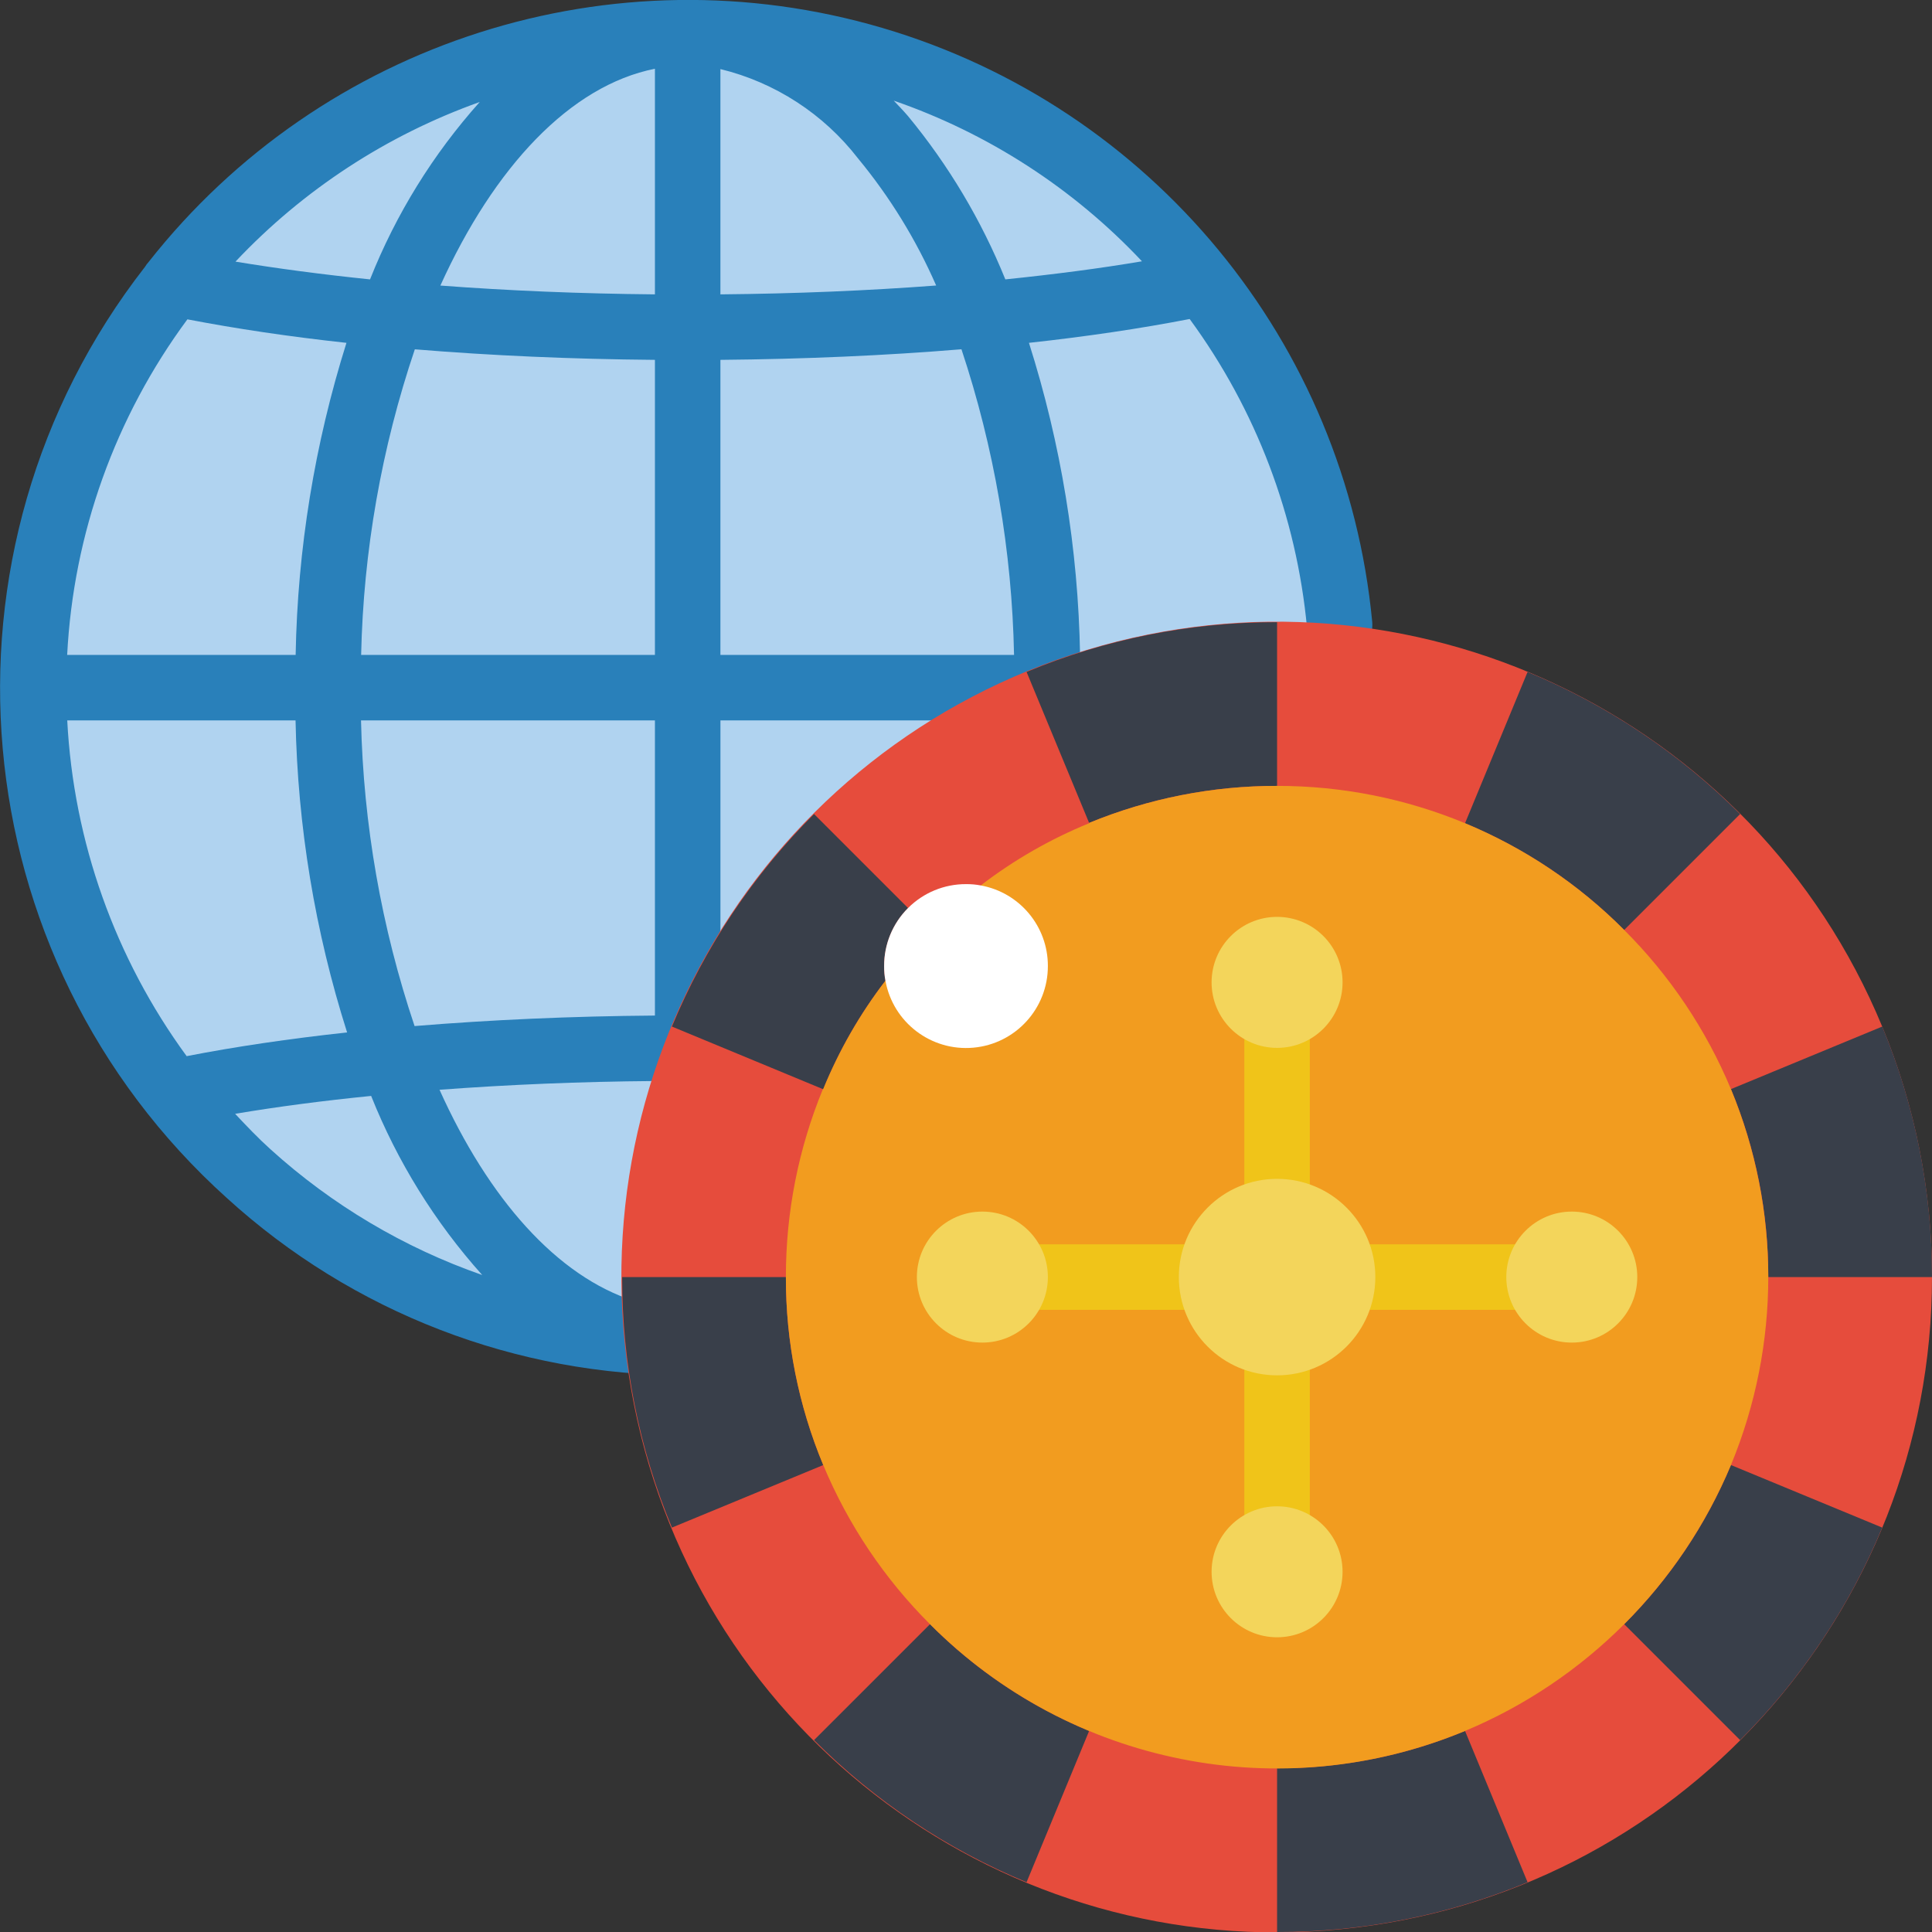 <svg width="77" height="77" viewBox="0 0 77 77" fill="none" xmlns="http://www.w3.org/2000/svg">
<rect x="0" y="0" width="77" height="77" fill="#333333" stroke="none"/>
<path d="M27.407 53.509C41.822 53.509 53.508 41.822 53.508 27.407C53.508 12.991 41.822 1.305 27.407 1.305C12.991 1.305 1.305 12.991 1.305 27.407C1.305 41.822 12.991 53.509 27.407 53.509Z" fill="#B0D3F0"/>
<path d="M53.732 26.147C54.338 25.99 54.742 25.42 54.691 24.796C53.636 13.653 45.904 4.274 35.166 1.113C24.429 -2.048 12.848 1.646 5.924 10.44C5.869 10.5 5.82 10.566 5.778 10.636C-3.038 21.947 -1.613 38.148 9.041 47.747C14.05 52.312 20.588 54.833 27.365 54.813C28.334 54.813 29.303 54.764 30.267 54.667C30.984 54.595 31.507 53.955 31.435 53.237C31.363 52.52 30.723 51.996 30.006 52.069C29.572 52.113 29.144 52.112 28.713 52.134V28.712H40.425C40.37 30.864 40.17 33.01 39.826 35.135C39.744 35.599 39.918 36.071 40.281 36.371C40.645 36.67 41.141 36.751 41.581 36.581C42.02 36.412 42.334 36.019 42.403 35.553C42.772 33.289 42.99 31.004 43.055 28.712H53.509C54.23 28.712 54.814 28.127 54.814 27.406C54.809 26.779 54.352 26.247 53.732 26.147ZM52.876 26.101H43.046C42.972 21.879 42.286 17.689 41.009 13.664C43.32 13.412 45.464 13.092 47.414 12.714C50.06 16.322 51.677 20.581 52.093 25.036C52.139 25.508 52.44 25.917 52.876 26.101ZM2.68 28.712H11.779C11.862 32.934 12.554 37.123 13.834 41.148C11.526 41.398 9.379 41.715 7.439 42.093C4.584 38.191 2.93 33.54 2.68 28.712ZM7.469 12.727C9.402 13.099 11.523 13.416 13.808 13.664C12.541 17.691 11.859 21.88 11.783 26.101H2.677C2.925 21.269 4.592 16.617 7.469 12.727ZM16.533 13.922C19.552 14.171 22.777 14.314 26.102 14.342V26.101H14.393C14.484 21.957 15.206 17.85 16.533 13.922ZM26.102 2.74V11.732C23.138 11.705 20.266 11.586 17.551 11.381C19.693 6.656 22.727 3.411 26.102 2.74ZM28.712 2.753C30.893 3.285 32.829 4.543 34.201 6.319C35.468 7.853 36.514 9.556 37.311 11.379C34.583 11.585 31.7 11.705 28.712 11.732V2.753ZM36.189 4.627C36.004 4.41 35.811 4.214 35.62 4.011C39.387 5.313 42.782 7.51 45.513 10.414C43.829 10.7 41.995 10.936 40.068 11.135C39.114 8.78 37.806 6.586 36.189 4.627ZM19.12 4.065C17.258 6.146 15.778 8.539 14.748 11.135C12.849 10.94 11.047 10.701 9.385 10.427C12.081 7.566 15.417 5.385 19.12 4.065ZM9.368 44.392C11.045 44.109 12.87 43.87 14.792 43.678C15.838 46.299 17.336 48.715 19.219 50.816C16.1 49.728 13.232 48.025 10.784 45.808C10.286 45.36 9.825 44.875 9.368 44.388V44.392ZM26.102 52.138C25.987 52.138 25.871 52.127 25.756 52.12C25.623 52.002 25.466 51.913 25.297 51.858C22.193 50.872 19.471 47.771 17.517 43.433C20.246 43.228 23.129 43.107 26.102 43.084V52.138ZM26.102 40.475C22.777 40.5 19.55 40.645 16.523 40.894C15.202 36.964 14.482 32.857 14.388 28.712H26.102V40.475ZM28.712 14.342C32.051 14.312 35.29 14.171 38.319 13.92C39.626 17.852 40.332 21.959 40.415 26.101H28.712V14.342Z" fill="#2980BA"/>
<path fill-rule="evenodd" clip-rule="evenodd" d="M75.016 40.914C69.881 28.502 56.167 22.009 43.311 25.904C30.455 29.8 22.651 42.812 25.269 55.988C27.887 69.164 40.072 78.204 53.441 76.889C66.81 75.574 77 64.332 77 50.898C77.002 47.472 76.328 44.079 75.016 40.914Z" fill="#E64C3C"/>
<path fill-rule="evenodd" clip-rule="evenodd" d="M35.237 38.5C35.235 38.697 35.252 38.894 35.289 39.087C34.274 40.41 33.44 41.863 32.81 43.407H32.797L26.78 40.914C28.092 37.745 30.017 34.867 32.444 32.444L36.19 36.19C35.578 36.803 35.236 37.634 35.237 38.5Z" fill="#393F4A"/>
<path fill-rule="evenodd" clip-rule="evenodd" d="M32.81 58.39L26.78 60.882C25.465 57.718 24.791 54.325 24.797 50.898H31.322C31.316 53.469 31.822 56.016 32.81 58.39Z" fill="#393F4A"/>
<path fill-rule="evenodd" clip-rule="evenodd" d="M43.407 68.987L40.914 75.016C37.745 73.705 34.867 71.78 32.444 69.352L37.065 64.732C38.877 66.556 41.032 68.002 43.407 68.987Z" fill="#393F4A"/>
<path fill-rule="evenodd" clip-rule="evenodd" d="M60.882 75.016C57.718 76.331 54.325 77.006 50.898 77V70.475C53.469 70.481 56.016 69.975 58.389 68.987L60.882 75.016Z" fill="#393F4A"/>
<path fill-rule="evenodd" clip-rule="evenodd" d="M75.016 60.882C73.705 64.051 71.78 66.93 69.352 69.352L64.732 64.732C66.552 62.917 67.997 60.762 68.987 58.389L75.016 60.882Z" fill="#393F4A"/>
<path fill-rule="evenodd" clip-rule="evenodd" d="M77 50.898H70.475C70.481 48.327 69.975 45.781 68.987 43.407L75.016 40.914C76.331 44.078 77.005 47.472 77 50.898Z" fill="#393F4A"/>
<path fill-rule="evenodd" clip-rule="evenodd" d="M69.352 32.444L64.745 37.051L64.732 37.065C62.92 35.241 60.764 33.795 58.389 32.81L60.882 26.78C64.051 28.092 66.93 30.017 69.352 32.444Z" fill="#393F4A"/>
<path fill-rule="evenodd" clip-rule="evenodd" d="M50.898 24.797V31.322C48.329 31.318 45.783 31.819 43.407 32.797L40.914 26.78C44.078 25.465 47.472 24.791 50.898 24.797Z" fill="#393F4A"/>
<path fill-rule="evenodd" clip-rule="evenodd" d="M39.087 35.289C40.41 34.274 41.863 33.44 43.407 32.81V32.797C45.783 31.819 48.329 31.318 50.898 31.322C56.091 31.315 61.071 33.382 64.732 37.064C66.552 38.88 67.997 41.035 68.987 43.407C70.971 48.204 70.971 53.592 68.987 58.389C66.984 63.177 63.177 66.984 58.389 68.987C51.076 72.027 42.651 70.346 37.064 64.732C35.245 62.917 33.8 60.762 32.81 58.389C31.822 56.016 31.316 53.469 31.322 50.898C31.318 48.329 31.819 45.783 32.797 43.407H32.81C33.44 41.863 34.274 40.41 35.289 39.087L39.087 35.289Z" fill="#F29C1F"/>
<path fill-rule="evenodd" clip-rule="evenodd" d="M41.763 38.5C41.766 40.19 40.478 41.603 38.795 41.755C37.112 41.908 35.591 40.75 35.289 39.087C35.252 38.894 35.235 38.697 35.237 38.5C35.234 37.634 35.577 36.802 36.19 36.19C36.802 35.577 37.634 35.234 38.5 35.237C38.697 35.235 38.894 35.252 39.087 35.289C40.639 35.57 41.767 36.923 41.763 38.5Z" fill="white"/>
<path fill-rule="evenodd" clip-rule="evenodd" d="M61.339 52.203H53.508C52.788 52.203 52.203 51.619 52.203 50.898C52.203 50.178 52.788 49.593 53.508 49.593H61.339C62.06 49.593 62.644 50.178 62.644 50.898C62.644 51.619 62.06 52.203 61.339 52.203Z" fill="#F0C419"/>
<path fill-rule="evenodd" clip-rule="evenodd" d="M48.288 52.203H40.458C39.737 52.203 39.153 51.619 39.153 50.898C39.153 50.178 39.737 49.593 40.458 49.593H48.288C49.009 49.593 49.593 50.178 49.593 50.898C49.593 51.619 49.009 52.203 48.288 52.203Z" fill="#F0C419"/>
<path fill-rule="evenodd" clip-rule="evenodd" d="M50.898 62.644C50.178 62.644 49.593 62.06 49.593 61.339V53.508C49.593 52.788 50.178 52.203 50.898 52.203C51.619 52.203 52.203 52.788 52.203 53.508V61.339C52.203 62.06 51.619 62.644 50.898 62.644Z" fill="#F0C419"/>
<path fill-rule="evenodd" clip-rule="evenodd" d="M50.898 49.593C50.178 49.593 49.593 49.009 49.593 48.288V40.458C49.593 39.737 50.178 39.153 50.898 39.153C51.619 39.153 52.203 39.737 52.203 40.458V48.288C52.203 49.009 51.619 49.593 50.898 49.593Z" fill="#F0C419"/>
<path d="M50.898 54.814C53.061 54.814 54.814 53.061 54.814 50.898C54.814 48.736 53.061 46.983 50.898 46.983C48.736 46.983 46.983 48.736 46.983 50.898C46.983 53.061 48.736 54.814 50.898 54.814Z" fill="#F3D55B"/>
<path d="M39.153 53.509C40.594 53.509 41.763 52.34 41.763 50.898C41.763 49.457 40.594 48.288 39.153 48.288C37.711 48.288 36.542 49.457 36.542 50.898C36.542 52.34 37.711 53.509 39.153 53.509Z" fill="#F3D55B"/>
<path d="M62.644 53.509C64.086 53.509 65.254 52.34 65.254 50.898C65.254 49.457 64.086 48.288 62.644 48.288C61.203 48.288 60.034 49.457 60.034 50.898C60.034 52.34 61.203 53.509 62.644 53.509Z" fill="#F3D55B"/>
<path d="M50.898 41.763C52.34 41.763 53.508 40.594 53.508 39.153C53.508 37.711 52.34 36.542 50.898 36.542C49.457 36.542 48.288 37.711 48.288 39.153C48.288 40.594 49.457 41.763 50.898 41.763Z" fill="#F3D55B"/>
<path d="M50.898 65.254C52.34 65.254 53.508 64.086 53.508 62.644C53.508 61.203 52.34 60.034 50.898 60.034C49.457 60.034 48.288 61.203 48.288 62.644C48.288 64.086 49.457 65.254 50.898 65.254Z" fill="#F3D55B"/>
</svg>
